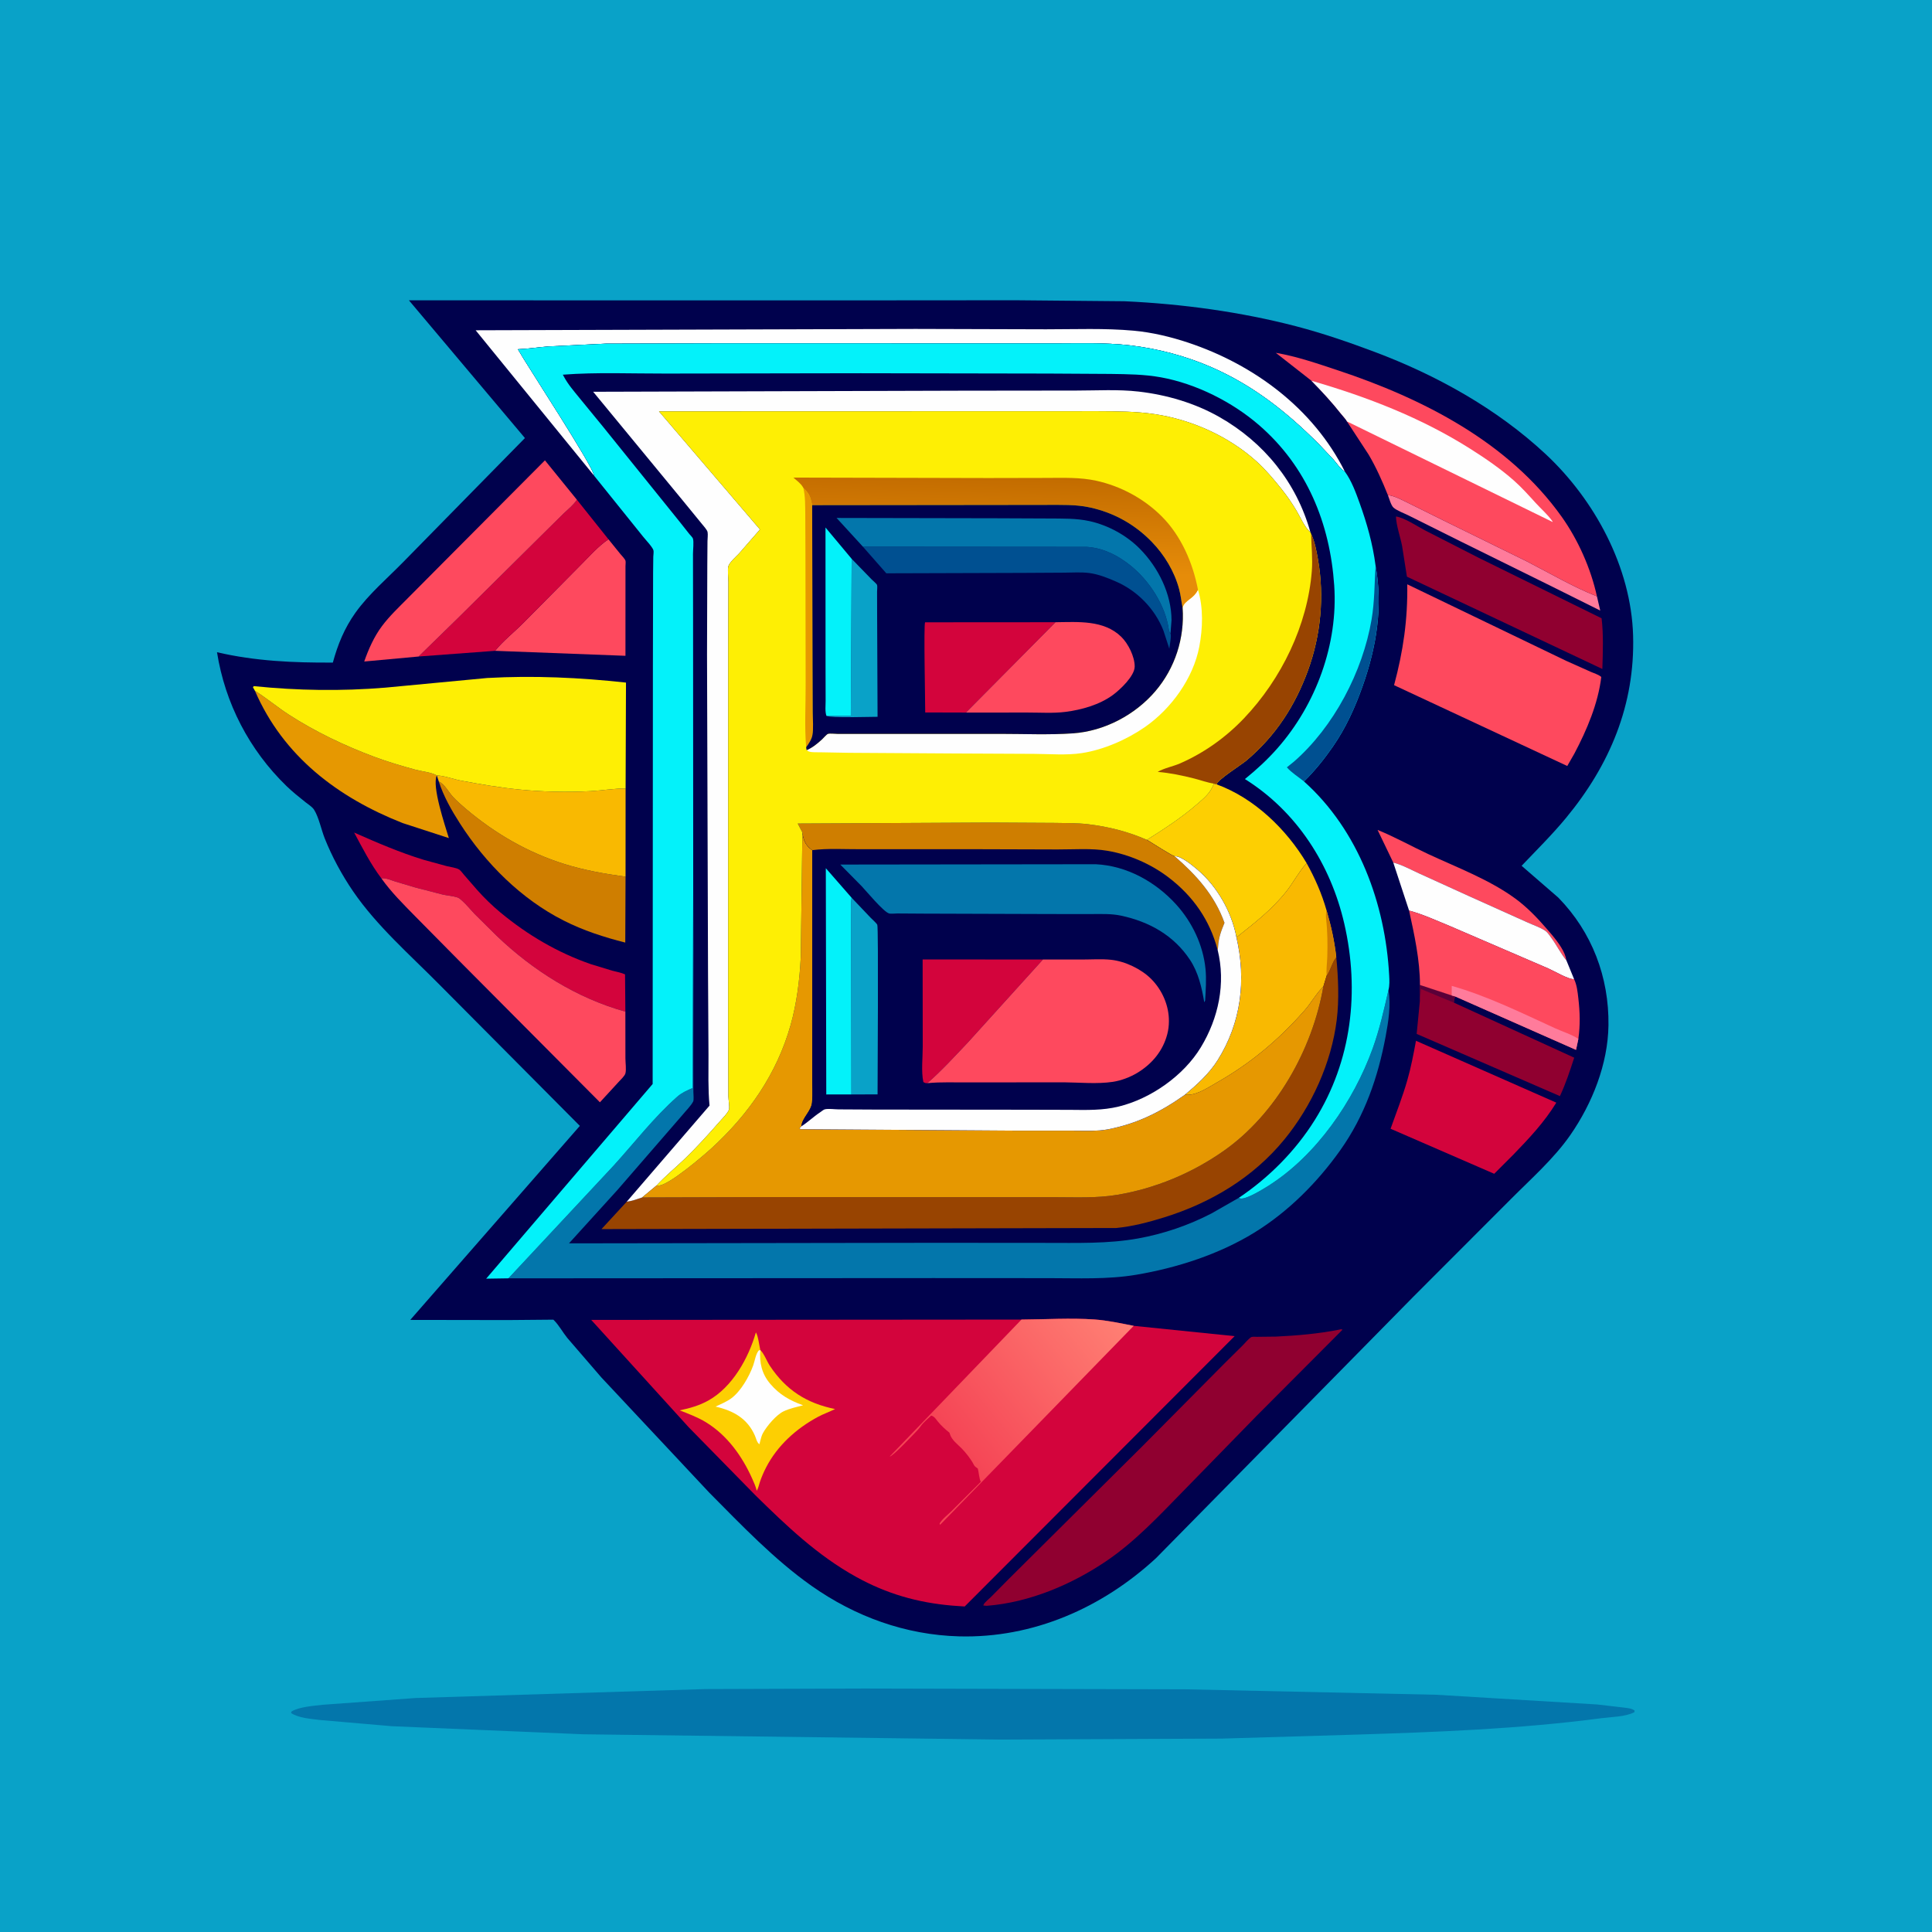 <svg version="1.1" xmlns="http://www.w3.org/2000/svg" style="display: block;" viewBox="0 0 2048 2048" width="1024" height="1024">
<defs>
	<linearGradient id="Gradient1" gradientUnits="userSpaceOnUse" x1="1006.78" y1="1529.26" x2="1181.87" y2="1387.34">
		<stop class="stop0" offset="0" stop-opacity="1" stop-color="rgb(245,68,85)"/>
		<stop class="stop1" offset="1" stop-opacity="1" stop-color="rgb(255,128,116)"/>
	</linearGradient>
	<linearGradient id="Gradient2" gradientUnits="userSpaceOnUse" x1="1054.8" y1="505.677" x2="1052.21" y2="604.928">
		<stop class="stop0" offset="0" stop-opacity="1" stop-color="rgb(195,108,0)"/>
		<stop class="stop1" offset="1" stop-opacity="1" stop-color="rgb(230,140,9)"/>
	</linearGradient>
</defs>
<path transform="translate(0,0)" fill="rgb(9,162,200)" d="M -0 -0 L 2048 0 L 2048 2048 L -0 2048 L -0 -0 z"/>
<path transform="translate(0,0)" fill="rgb(3,118,171)" d="M 747.724 1790.48 L 916.626 1789.91 L 1256.59 1790.73 L 1522.63 1796.52 L 1693 1806.81 L 1720.83 1810.04 C 1724.76 1810.59 1729.5 1810.8 1732.75 1813.25 L 1732.5 1815.01 C 1722.96 1820 1708.14 1819.97 1697.5 1821.37 C 1610.28 1832.87 1521.89 1836.14 1434.01 1838.87 L 1295.25 1842.99 L 1060.91 1844.04 L 618.5 1838.42 L 415.227 1829.84 L 339 1823.25 C 329.22 1821.97 316.901 1821.29 308.5 1815.89 L 309.062 1814.2 C 317.953 1809.1 332.256 1808.34 342.338 1807.12 L 440.5 1799.97 L 747.724 1790.48 z"/>
<path transform="translate(0,0)" fill="rgb(0,1,77)" d="M 433.477 318.35 L 885.844 318.415 L 1076.66 318.275 L 1191.91 319.334 C 1252.66 322.096 1315.13 330.525 1374 345.894 C 1402.2 353.257 1429.73 362.746 1457 372.973 C 1522.68 397.604 1586.7 433.175 1638.24 481.186 C 1690.5 529.875 1729.07 601.382 1731.15 673.624 C 1733.26 746.979 1706.51 810.827 1660.07 867.008 C 1645.41 884.743 1628.83 901.135 1612.97 917.793 L 1651.9 951.534 C 1687.66 988.134 1705.71 1035.91 1705.04 1086.81 C 1704.49 1127.95 1687.87 1169.66 1664.66 1203.12 C 1647.35 1228.08 1622.89 1249.66 1601.52 1271.15 L 1498.51 1374.28 L 1225.35 1651.78 C 1168.23 1704.45 1095 1736.7 1016.66 1734.61 C 960.009 1733.09 906.559 1713.72 860.309 1681.1 C 820.709 1653.17 785.817 1616.51 751.796 1582.2 L 637.479 1460.16 L 601.328 1418.23 C 596.58 1412.41 592.554 1404.79 587.297 1399.61 C 586.311 1398.64 586.729 1398.9 585.316 1398.91 L 538.137 1399.32 L 434.889 1399.16 L 614.653 1193.48 L 465.894 1043.81 C 434.74 1012.3 399.346 981.488 374.257 944.787 C 362.405 927.45 351.983 908.19 344.205 888.674 C 340.545 879.491 338.061 866.555 332.927 858.332 C 331.082 855.377 326.55 852.536 323.827 850.364 C 316.905 844.84 309.995 839.347 303.63 833.176 C 264.25 794.999 238.575 745.452 230.033 691.382 C 270.603 700.862 311.353 702.597 352.824 702.364 C 358.092 683.067 365.131 665.824 376.851 649.408 C 390.898 629.733 410.545 613.058 427.434 595.797 L 501.319 520.5 L 556.453 464.356 L 433.477 318.35 z"/>
<path transform="translate(0,0)" fill="rgb(255,123,155)" d="M 1471.2 524.792 C 1478.82 525.729 1486.8 530.33 1493.67 533.625 L 1529.56 551.418 L 1618.41 595.053 C 1642.85 607.564 1667.28 622.063 1692.82 632.16 L 1696.31 647.219 L 1645.7 622 L 1548.21 573.875 L 1493.31 546.502 C 1488.71 544.164 1481.1 541.463 1477.27 538.172 C 1474.51 535.796 1472.58 528.287 1471.2 524.792 z"/>
<path transform="translate(0,0)" fill="rgb(254,73,94)" d="M 1476.92 914.348 L 1460.28 879.763 C 1478.45 887.12 1495.94 896.948 1513.77 905.25 C 1544.4 919.511 1578.9 932.459 1606.26 952.5 C 1618.75 961.65 1629.48 972.821 1639.56 984.508 C 1646.35 992.381 1654.51 1001.64 1658.55 1011.32 C 1659.45 1013.45 1660.07 1015.77 1660.45 1018.05 C 1654.69 1011.13 1650.31 1002.17 1644.91 994.782 C 1643.03 992.211 1640.8 988.599 1638.18 986.756 C 1632.84 983.011 1625.27 980.614 1619.3 977.841 L 1557.28 949.967 L 1504.24 925.835 C 1495.55 921.893 1486.17 916.643 1476.92 914.348 z"/>
<path transform="translate(0,0)" fill="rgb(254,254,254)" d="M 1476.92 914.348 C 1486.17 916.643 1495.55 921.893 1504.24 925.835 L 1557.28 949.967 L 1619.3 977.841 C 1625.27 980.614 1632.84 983.011 1638.18 986.756 C 1640.8 988.599 1643.03 992.211 1644.91 994.782 C 1650.31 1002.17 1654.69 1011.13 1660.45 1018.05 L 1668.58 1037.87 C 1663.5 1038.76 1646.76 1028.96 1641.32 1026.62 L 1536.77 981.576 C 1522.6 975.804 1508.48 969.2 1493.68 965.242 L 1476.92 914.348 z"/>
<path transform="translate(0,0)" fill="rgb(144,0,48)" d="M 1505.23 1044.12 L 1517.03 1048.02 L 1538.88 1055.22 L 1542.46 1056.23 C 1541.8 1058.56 1541.22 1060.41 1541.19 1062.85 L 1668.73 1121.18 C 1664.17 1135.26 1659.84 1148.46 1653.58 1161.92 L 1501.72 1095.98 L 1505.13 1061.05 C 1504.63 1055.5 1505.11 1049.7 1505.23 1044.12 z"/>
<path transform="translate(0,0)" fill="rgb(90,0,57)" d="M 1505.23 1044.12 L 1517.03 1048.02 L 1538.88 1055.22 L 1542.46 1056.23 C 1541.8 1058.56 1541.22 1060.41 1541.19 1062.85 L 1506.3 1048.42 L 1505.13 1061.05 C 1504.63 1055.5 1505.11 1049.7 1505.23 1044.12 z"/>
<path transform="translate(0,0)" fill="rgb(211,4,60)" d="M 404.239 931.049 C 392.856 915.973 384.325 899.105 375.388 882.538 C 399.603 893.242 423.848 903.699 449.204 911.465 L 473.751 918.187 C 477.06 918.995 484.08 919.922 486.824 921.783 C 488.559 922.96 490.605 925.959 492.05 927.564 L 505.921 943.5 C 513.519 952.014 521.724 960.024 530.511 967.303 C 559.27 991.125 591.002 1009.8 626.365 1022.07 L 649 1028.96 C 653.467 1030.17 658.384 1030.94 662.582 1032.87 L 662.912 1072.4 C 611.354 1058.02 564.856 1028.74 526.493 991.999 L 503.15 968.861 C 498.638 964.157 494.529 958.915 489.638 954.604 C 488.194 953.331 486.666 951.885 484.809 951.287 C 480.03 949.748 474.42 949.41 469.461 948.329 L 440 940.712 L 418.719 934.367 C 413.709 932.83 409.644 930.674 404.239 931.049 z"/>
<path transform="translate(0,0)" fill="rgb(254,73,94)" d="M 645.003 571.688 L 657.557 587.199 C 658.987 588.969 662.352 592.291 663.034 594.352 C 663.44 595.579 663.033 598.785 663.033 600.143 L 663.029 614.844 L 663.01 695.176 L 524.808 689.899 C 533.322 679.313 545.07 670.135 554.725 660.388 L 615.417 599.084 C 624.552 590.039 634.273 578.763 645.003 571.688 z"/>
<path transform="translate(0,0)" fill="rgb(230,152,1)" d="M 270.259 732.312 L 270.998 732.768 C 282.889 740.265 293.994 749.661 305.912 757.381 C 334.204 775.708 365.298 790.5 396.852 802.291 C 410.993 807.575 425.681 811.91 440.245 815.876 C 447.314 817.802 456.761 818.473 463.056 821.993 C 457.572 833.361 471.767 875.032 475.809 888.42 L 426.827 872.487 C 358.038 845.369 300.266 801.62 270.259 732.312 z"/>
<path transform="translate(0,0)" fill="rgb(207,126,0)" d="M 465.155 828.472 C 471.529 831.431 475.502 839.719 480.322 844.88 C 484.511 849.366 489.237 853.503 493.918 857.47 C 524.708 883.558 559.755 903.892 598.387 915.934 C 619.614 922.551 641.127 926.33 663.106 929.308 L 662.808 999.168 C 640.107 993.43 618.435 986.411 597.483 975.809 C 552.552 953.074 514.733 915.247 487.652 873.014 C 478.615 858.921 470.344 844.452 465.155 828.472 z"/>
<path transform="translate(0,0)" fill="rgb(211,4,60)" d="M 611.515 529.701 L 645.003 571.688 C 634.273 578.763 624.552 590.039 615.417 599.084 L 554.725 660.388 C 545.07 670.135 533.322 679.313 524.808 689.899 L 443.72 695.933 L 486.339 654.3 L 574.256 567.233 L 597.37 544.372 C 602.224 539.734 607.882 535.372 611.515 529.701 z"/>
<path transform="translate(0,0)" fill="rgb(144,0,48)" d="M 1479.75 547.5 C 1488.97 548.794 1502.12 557.843 1510.4 562.126 L 1567.53 591.328 L 1697.77 655.431 C 1699.85 673.073 1699.1 691.411 1698.56 709.151 L 1491.39 611.293 L 1486.26 578.646 C 1484.35 568.863 1480.1 557.176 1479.75 547.5 z"/>
<path transform="translate(0,0)" fill="rgb(249,185,1)" d="M 463.056 821.993 C 471.519 822.376 480.146 825.877 488.518 827.466 C 508.745 831.305 529.522 834.825 550 836.888 C 574.954 839.402 601.113 839.999 626.186 838.64 C 638.49 837.973 650.862 835.794 663.169 835.789 L 663.106 929.308 C 641.127 926.33 619.614 922.551 598.387 915.934 C 559.755 903.892 524.708 883.558 493.918 857.47 C 489.237 853.503 484.511 849.366 480.322 844.88 C 475.502 839.719 471.529 831.431 465.155 828.472 L 463.056 821.993 z"/>
<path transform="translate(0,0)" fill="rgb(254,73,94)" d="M 1493.68 965.242 C 1508.48 969.2 1522.6 975.804 1536.77 981.576 L 1641.32 1026.62 C 1646.76 1028.96 1663.5 1038.76 1668.58 1037.87 C 1671.6 1044.16 1672.33 1051.48 1673.12 1058.34 C 1674.82 1073.27 1675.2 1086.29 1673.12 1101.26 L 1670.65 1112.9 L 1542.46 1056.23 L 1538.88 1055.22 L 1517.03 1048.02 L 1505.23 1044.12 C 1505.18 1017.75 1499.3 990.873 1493.68 965.242 z"/>
<path transform="translate(0,0)" fill="rgb(255,123,155)" d="M 1538.89 1045.08 C 1576.52 1055.74 1612.79 1073.65 1648.33 1089.94 C 1656.17 1093.54 1666.06 1096.5 1673.12 1101.26 L 1670.65 1112.9 L 1542.46 1056.23 L 1538.88 1055.22 L 1538.89 1045.08 z"/>
<path transform="translate(0,0)" fill="rgb(211,4,60)" d="M 1501 1103.26 L 1649.75 1168.85 C 1636.94 1189.75 1621.24 1206.35 1604.29 1223.89 L 1583.93 1244.27 L 1474.06 1196.52 C 1480.14 1179.44 1486.84 1162.45 1491.83 1145.02 C 1495.79 1131.25 1498.39 1117.34 1501 1103.26 z"/>
<path transform="translate(0,0)" fill="rgb(254,73,94)" d="M 443.72 695.933 L 386.098 701.233 C 390.588 688.23 396.57 674.825 404.849 663.76 C 412.902 652.997 422.827 643.659 432.259 634.122 L 472.346 593.786 L 577.655 487.98 L 611.515 529.701 C 607.882 535.372 602.224 539.734 597.37 544.372 L 574.256 567.233 L 486.339 654.3 L 443.72 695.933 z"/>
<path transform="translate(0,0)" fill="rgb(254,254,254)" d="M 629.608 504.063 L 504.208 350.109 L 970.483 348.673 L 1108.84 349.069 C 1139.66 349.081 1171.13 347.757 1201.85 350.551 C 1221.15 352.307 1241.03 357.062 1259.42 363.182 C 1329.26 386.43 1392.24 433.086 1425.66 499.978 L 1424.97 499.533 C 1420.43 496.405 1417.29 491.577 1413.74 487.424 L 1397.92 470.636 C 1364.07 436.843 1328.93 408.945 1284.86 389.545 C 1257.45 377.476 1227.26 369.498 1197.5 366.047 C 1170.77 362.948 1143.24 364.037 1116.36 364.023 L 994.526 363.984 L 770.553 363.923 L 642 364.295 L 581.734 367.217 C 570.83 368.052 559.903 369.835 548.981 370.226 C 558.56 387.226 630.315 496.521 629.608 504.063 z"/>
<path transform="translate(0,0)" fill="rgb(254,73,94)" d="M 404.239 931.049 C 409.644 930.674 413.709 932.83 418.719 934.367 L 440 940.712 L 469.461 948.329 C 474.42 949.41 480.03 949.748 484.809 951.287 C 486.666 951.885 488.194 953.331 489.638 954.604 C 494.529 958.915 498.638 964.157 503.15 968.861 L 526.493 991.999 C 564.856 1028.74 611.354 1058.02 662.912 1072.4 L 662.969 1121.83 C 662.973 1126.44 664.038 1133.61 662.983 1137.77 C 662.279 1140.54 657.763 1144.71 655.868 1146.79 L 635.94 1168.48 L 487.298 1019.06 L 440.055 971.238 C 427.471 958.398 414.678 945.754 404.239 931.049 z"/>
<path transform="translate(0,0)" fill="rgb(254,73,94)" d="M 1491.76 619.395 L 1660.12 700.474 L 1686.48 712.257 C 1689.92 713.769 1694.76 715.157 1697.44 717.643 C 1693.96 745.976 1682.17 773.736 1668.93 798.798 L 1661.36 811.993 L 1477.78 726.318 C 1487.51 690.084 1492.29 656.881 1491.76 619.395 z"/>
<path transform="translate(0,0)" fill="rgb(144,0,48)" d="M 1419.49 1409.5 C 1421.35 1409.01 1421.18 1408.82 1423.17 1409.5 L 1331.66 1501.29 L 1253.79 1581.13 C 1228.42 1607.04 1203.23 1634.08 1173.07 1654.57 C 1136.23 1679.6 1091.24 1698.67 1046.5 1702.18 C 1044.79 1702.23 1043.91 1702.17 1042.31 1701.82 L 1042.91 1700.5 C 1044.51 1697.9 1048.32 1695 1050.52 1692.8 L 1069.73 1673.38 L 1210.71 1533.31 L 1297.76 1445.54 L 1317.49 1425.99 C 1320.06 1423.44 1323.01 1419.7 1325.91 1417.64 C 1327.25 1416.69 1330.72 1417.08 1332.38 1417.09 L 1352.32 1416.86 C 1374.62 1415.8 1397.6 1413.84 1419.49 1409.5 z"/>
<path transform="translate(0,0)" fill="rgb(254,73,94)" d="M 1390.22 403.627 L 1352.42 374.007 C 1374.66 377.779 1396.92 385.505 1418.32 392.604 C 1508.26 422.451 1599.28 468.817 1655.42 547.742 C 1672.87 572.273 1686.38 602.678 1692.82 632.16 C 1667.28 622.063 1642.85 607.564 1618.41 595.053 L 1529.56 551.418 L 1493.67 533.625 C 1486.8 530.33 1478.82 525.729 1471.2 524.792 C 1465.29 510.069 1458.92 495.695 1450.87 482 L 1427.8 446.71 C 1427.58 445.425 1423.02 440.465 1421.92 439.068 C 1412.03 426.509 1401.41 415.027 1390.22 403.627 z"/>
<path transform="translate(0,0)" fill="rgb(254,254,254)" d="M 1390.22 403.627 C 1449.02 420.623 1506.41 442.781 1558.36 475.627 C 1574.49 485.825 1590.61 496.838 1604.91 509.5 C 1613.24 516.867 1620.54 525.106 1628.02 533.304 C 1633.53 539.355 1641.1 545.966 1645.64 552.605 L 1645.92 553.361 L 1427.8 446.71 C 1427.58 445.425 1423.02 440.465 1421.92 439.068 C 1412.03 426.509 1401.41 415.027 1390.22 403.627 z"/>
<path transform="translate(0,0)" fill="rgb(254,239,4)" d="M 270.259 732.312 L 268.119 728.5 L 269 727.324 C 315.592 732.075 361.812 732.761 408.5 728.925 L 516.469 718.698 C 566.017 715.948 614.294 718.214 663.573 723.569 L 663.169 835.789 C 650.862 835.794 638.49 837.973 626.186 838.64 C 601.113 839.999 574.954 839.402 550 836.888 C 529.522 834.825 508.745 831.305 488.518 827.466 C 480.146 825.877 471.519 822.376 463.056 821.993 C 456.761 818.473 447.314 817.802 440.245 815.876 C 425.681 811.91 410.993 807.575 396.852 802.291 C 365.298 790.5 334.204 775.708 305.912 757.381 C 293.994 749.661 282.889 740.265 270.998 732.768 L 270.259 732.312 z"/>
<path transform="translate(0,0)" fill="rgb(211,4,60)" d="M 1082.8 1398.79 C 1108.21 1398.63 1134.86 1396.93 1160.13 1398.69 C 1173.7 1399.63 1188.43 1402.83 1201.79 1405.44 L 1308.76 1416.37 L 1022.61 1702.95 L 1009.2 1702 C 972.488 1698.84 939.807 1689.44 907.5 1671.54 C 866.38 1648.76 833.817 1617.51 800.565 1584.87 L 730.021 1512.92 L 626.734 1399.16 L 1082.8 1398.79 z"/>
<path transform="translate(0,0)" fill="rgb(253,207,2)" d="M 797.3 1567.26 C 786.641 1543.53 770.825 1521.37 748.249 1507.59 C 739.543 1502.28 729.951 1498.74 720.489 1495.03 C 731.114 1492.84 741.327 1489.93 750.856 1484.62 C 776.417 1470.38 793.467 1439.64 801.272 1412.38 C 803.823 1416.71 804.728 1425.94 805.954 1431.06 C 809.929 1434.82 812.845 1442.9 816.032 1447.72 C 833.171 1473.6 855.107 1487.53 885.207 1493.64 C 879.224 1496.66 872.872 1498.81 866.974 1501.99 C 843.996 1514.41 824.05 1532.32 812.006 1555.72 C 809.517 1560.55 807.378 1565.55 805.608 1570.7 C 804.551 1573.77 803.889 1577.52 802.19 1580.25 C 801.072 1575.65 799.215 1571.57 797.3 1567.26 z"/>
<path transform="translate(0,0)" fill="rgb(254,254,254)" d="M 805.954 1431.06 C 804.832 1444.46 807.575 1456.42 816.432 1466.85 C 826.295 1478.46 837.119 1484.55 851.271 1489.66 C 844.498 1491.46 836.923 1493.04 830.595 1496.1 C 822.81 1499.87 813.048 1511.47 808.855 1518.95 C 807.437 1521.48 806.739 1524.22 806.014 1527 L 805 1530.99 C 802.127 1528.73 801.68 1525.13 800.279 1521.92 C 792.25 1503.53 777.323 1495.35 758.518 1491.06 C 763.902 1488.47 770.078 1485.99 774.921 1482.49 C 785.234 1475.04 794.202 1459.19 798.44 1447.34 C 800.125 1442.63 801.105 1435.32 804.248 1431.62 L 805.954 1431.06 z"/>
<path transform="translate(0,0)" fill="url(#Gradient1)" d="M 1082.8 1398.79 C 1108.21 1398.63 1134.86 1396.93 1160.13 1398.69 C 1173.7 1399.63 1188.43 1402.83 1201.79 1405.44 L 996.5 1616.42 L 996 1615 C 998.831 1610.07 1004.84 1605.67 1008.95 1601.56 L 1039.75 1570.75 C 1037.95 1567.99 1037.64 1560.5 1036.5 1556.71 C 1034.66 1555.41 1033.25 1554.64 1032.22 1552.58 C 1029.45 1547.02 1024 1540.1 1019.64 1535.63 C 1014.97 1530.85 1009.02 1526.72 1006.93 1520.2 L 1006.5 1518.74 C 1002.14 1515.28 997.482 1511.09 994.015 1506.72 C 992.028 1504.22 990.247 1501.24 987.053 1500.61 C 983.579 1503.96 979.085 1507.52 976.291 1511.41 C 975.038 1513.16 974 1514.59 972.494 1516.14 C 968.684 1520.05 946.382 1543.97 943.097 1544 L 1082.8 1398.79 z"/>
<path transform="translate(0,0)" fill="rgb(0,1,77)" d="M 629.608 504.063 C 630.315 496.521 558.56 387.226 548.981 370.226 C 559.903 369.835 570.83 368.052 581.734 367.217 L 642 364.295 L 770.553 363.923 L 994.526 363.984 L 1116.36 364.023 C 1143.24 364.037 1170.77 362.948 1197.5 366.047 C 1227.26 369.498 1257.45 377.476 1284.86 389.545 C 1328.93 408.945 1364.07 436.843 1397.92 470.636 L 1413.74 487.424 C 1417.29 491.577 1420.43 496.405 1424.97 499.533 L 1425.66 499.978 C 1432.68 509.66 1437.12 521.793 1441.16 533 C 1449.03 554.851 1455.16 576.479 1458.15 599.553 C 1466.05 643.084 1459.23 685.242 1444.69 726.601 C 1436.55 749.749 1426.72 771.536 1412.69 791.753 C 1403.65 804.78 1393.59 817.246 1382.3 828.381 C 1440.12 880.107 1468.53 958.094 1472.59 1034.01 C 1472.86 1039.09 1473.11 1044.55 1471.83 1049.51 C 1474.54 1065.5 1471.79 1082.83 1468.84 1098.65 C 1460.73 1142.05 1446.58 1182.84 1420.89 1219.08 C 1396.64 1253.29 1365.71 1284.39 1329.89 1306.47 C 1292.43 1329.56 1247.6 1344.02 1204.4 1351.3 C 1173.99 1356.42 1142.65 1354.89 1111.93 1354.89 L 989.596 1354.82 L 538.948 1355.08 L 515.374 1355.44 L 691.84 1149.08 L 692.106 704.245 L 692.315 607.34 L 692.507 590.135 C 692.546 588.265 693.129 584.959 692.664 583.316 C 691.657 579.762 684.121 571.961 681.65 568.783 L 629.608 504.063 z"/>
<path transform="translate(0,0)" fill="rgb(253,207,2)" d="M 1286.82 830.667 L 1289.69 831.451 C 1329.52 845.963 1363.74 879.042 1385.11 914.997 L 1384.38 915.793 C 1376.58 924.564 1370.95 935.601 1363.58 944.927 C 1348.3 964.264 1329.82 978.476 1310.67 993.675 C 1305.66 966.675 1290.06 939.415 1269.15 921.734 C 1264.18 917.533 1251.73 907.152 1245.23 907.689 C 1243.03 907.733 1219.67 892.528 1215.74 890.297 C 1233.86 878.828 1251.9 867.22 1268.16 853.153 C 1276.37 846.042 1282.87 841.092 1286.82 830.667 z"/>
<path transform="translate(0,0)" fill="rgb(249,185,1)" d="M 1385.11 914.997 C 1394.03 931.116 1401.07 947.151 1406.15 964.868 C 1411.01 981.539 1414.57 997.376 1416.51 1014.65 C 1411.66 1020.67 1410.65 1028.14 1406.33 1034.16 L 1402.8 1045.82 L 1402.1 1046.5 C 1394.76 1053.89 1389.62 1063.47 1382.67 1071.34 C 1355.58 1102.05 1326.16 1126.82 1290.51 1147.19 C 1281.69 1152.22 1269.71 1160.41 1259.26 1160.55 L 1256.02 1160.47 C 1268.86 1149.74 1281.64 1138.21 1290.63 1123.97 C 1315.72 1084.23 1321.16 1038.87 1310.67 993.675 C 1329.82 978.476 1348.3 964.264 1363.58 944.927 C 1370.95 935.601 1376.58 924.564 1384.38 915.793 L 1385.11 914.997 z"/>
<path transform="translate(0,0)" fill="rgb(207,126,0)" d="M 1406.15 964.868 C 1411.01 981.539 1414.57 997.376 1416.51 1014.65 C 1411.66 1020.67 1410.65 1028.14 1406.33 1034.16 C 1405.73 1027.54 1406.79 1020.59 1406.98 1013.93 C 1407.36 1000.69 1407.25 987.482 1405.75 974.322 C 1405.38 971.052 1405.54 968.114 1406.15 964.868 z"/>
<path transform="translate(0,0)" fill="rgb(152,68,1)" d="M 1416.51 1014.65 C 1418.63 1036 1419.65 1059.87 1416.99 1081.16 C 1411.3 1126.88 1390.54 1172.35 1361.5 1207.87 C 1328.4 1248.35 1283.41 1275.16 1233.86 1290.53 C 1217.43 1295.63 1200.65 1300.05 1183.49 1301.71 L 637.614 1302.91 L 664.325 1273.89 C 669.991 1273.15 675.251 1271.18 680.643 1269.37 L 806.798 1268.99 L 1029.78 1269.07 L 1117.54 1269.1 C 1139.8 1269.11 1162.44 1270.25 1184.47 1266.55 C 1224.73 1259.79 1263.42 1243.63 1296.83 1220.24 C 1352.72 1181.1 1391.22 1112.48 1402.8 1045.82 L 1406.33 1034.16 C 1410.65 1028.14 1411.66 1020.67 1416.51 1014.65 z"/>
<path transform="translate(0,0)" fill="rgb(254,254,254)" d="M 664.325 1273.89 L 752.132 1171.98 C 750.44 1154.21 751.091 1136.03 751.033 1118.18 L 750.537 1032.15 L 749.474 693.73 L 749.77 598.64 L 749.958 573.838 C 749.983 570.962 750.569 566.748 750.052 563.984 C 749.612 561.629 745.208 556.828 743.605 554.84 L 723.463 530.203 L 628.793 415.293 L 1019.92 414.146 L 1140.5 414.009 C 1162.41 414.012 1185.25 412.574 1207 415.084 C 1236.73 418.516 1266.6 427.253 1292.65 442.071 C 1339.97 468.984 1374.36 511.456 1389.05 564.082 L 1387.86 562.998 C 1382.5 557.927 1378.16 547.72 1374.28 541.254 C 1369.4 533.13 1364.18 525.487 1358.24 518.095 C 1350.28 508.19 1341.85 498.048 1332.43 489.502 C 1302.78 462.628 1263.42 444.877 1224 438.985 C 1203.97 435.99 1184.05 436.001 1163.86 435.89 L 698.535 436.031 L 805.615 561.25 L 783.663 586.458 C 780.344 590.074 773.778 595.594 772.169 599.951 C 770.994 603.132 772.125 613.194 772.113 617.045 L 771.93 684.52 L 771.879 1088.69 L 772.082 1162.02 C 772.11 1165.58 773.595 1173.24 772.723 1176.25 C 771.731 1179.67 765.117 1186.34 762.523 1189.3 C 750.822 1202.66 738.705 1216.07 725.909 1228.39 C 716.084 1237.86 705.319 1246.59 696.057 1256.59 L 680.643 1269.37 C 675.251 1271.18 669.991 1273.15 664.325 1273.89 z"/>
<path transform="translate(0,0)" fill="rgb(3,118,171)" d="M 734.837 940.814 L 735.093 1007.31 L 734.949 1122.5 L 735.006 1157.39 C 735.01 1159.45 735.68 1165.92 734.791 1167.65 C 732.37 1172.34 726.805 1177.73 723.427 1181.92 L 654.572 1261.36 L 603.143 1318.01 L 992.434 1317.43 L 1108.71 1317.52 C 1141.39 1317.47 1174.19 1318.63 1206.5 1312.8 C 1233.45 1307.94 1260 1298.87 1284.3 1286.26 L 1313.25 1269.72 C 1313.93 1270.08 1314.37 1270.4 1315.15 1270.5 C 1321.57 1271.3 1338.92 1260.53 1344.5 1257.01 C 1395.43 1224.87 1434.96 1167.18 1455.13 1111.31 C 1462.41 1091.13 1467.08 1070.38 1471.83 1049.51 C 1474.54 1065.5 1471.79 1082.83 1468.84 1098.65 C 1460.73 1142.05 1446.58 1182.84 1420.89 1219.08 C 1396.64 1253.29 1365.71 1284.39 1329.89 1306.47 C 1292.43 1329.56 1247.6 1344.02 1204.4 1351.3 C 1173.99 1356.42 1142.65 1354.89 1111.93 1354.89 L 989.596 1354.82 L 538.948 1355.08 L 650.493 1235.57 C 672.749 1211.14 693.093 1184.42 717.96 1162.5 C 722.713 1158.31 728.288 1155.88 734.053 1153.39 L 734.837 940.814 z"/>
<path transform="translate(0,0)" fill="rgb(230,152,1)" d="M 850.571 882.434 C 851.655 890.175 853.517 895.737 860.202 900.614 L 861.073 901.207 L 861.071 1081.98 L 860.979 1140.31 C 860.951 1149.57 861.613 1159.33 860.843 1168.5 C 860.047 1177.97 850.084 1185.02 849.548 1193.92 L 847.57 1196 L 848.5 1196.99 L 1081 1198.57 L 1138.38 1198.57 C 1150.2 1198.54 1163.12 1199.34 1174.75 1197.07 C 1205.78 1191 1230.42 1178.61 1256.02 1160.47 L 1259.26 1160.55 C 1269.71 1160.41 1281.69 1152.22 1290.51 1147.19 C 1326.16 1126.82 1355.58 1102.05 1382.67 1071.34 C 1389.62 1063.47 1394.76 1053.89 1402.1 1046.5 L 1402.8 1045.82 C 1391.22 1112.48 1352.72 1181.1 1296.83 1220.24 C 1263.42 1243.63 1224.73 1259.79 1184.47 1266.55 C 1162.44 1270.25 1139.8 1269.11 1117.54 1269.1 L 1029.78 1269.07 L 806.798 1268.99 L 680.643 1269.37 L 696.057 1256.59 L 697.56 1256.77 C 707.988 1257.44 745.642 1225.07 754.155 1217.28 C 793.589 1181.17 823.465 1138.37 838.108 1086.52 C 844.616 1063.47 847.728 1038.19 848.864 1014.29 L 850.571 882.434 z"/>
<path transform="translate(0,0)" fill="rgb(3,242,250)" d="M 629.608 504.063 C 630.315 496.521 558.56 387.226 548.981 370.226 C 559.903 369.835 570.83 368.052 581.734 367.217 L 642 364.295 L 770.553 363.923 L 994.526 363.984 L 1116.36 364.023 C 1143.24 364.037 1170.77 362.948 1197.5 366.047 C 1227.26 369.498 1257.45 377.476 1284.86 389.545 C 1328.93 408.945 1364.07 436.843 1397.92 470.636 L 1413.74 487.424 C 1417.29 491.577 1420.43 496.405 1424.97 499.533 L 1425.66 499.978 C 1432.68 509.66 1437.12 521.793 1441.16 533 C 1449.03 554.851 1455.16 576.479 1458.15 599.553 C 1466.05 643.084 1459.23 685.242 1444.69 726.601 C 1436.55 749.749 1426.72 771.536 1412.69 791.753 C 1403.65 804.78 1393.59 817.246 1382.3 828.381 C 1440.12 880.107 1468.53 958.094 1472.59 1034.01 C 1472.86 1039.09 1473.11 1044.55 1471.83 1049.51 C 1467.08 1070.38 1462.41 1091.13 1455.13 1111.31 C 1434.96 1167.18 1395.43 1224.87 1344.5 1257.01 C 1338.92 1260.53 1321.57 1271.3 1315.15 1270.5 C 1314.37 1270.4 1313.93 1270.08 1313.25 1269.72 C 1345.28 1248.16 1373.3 1219.97 1393.78 1187.18 C 1433.02 1124.39 1441.39 1050.39 1424.99 979.08 C 1410.57 916.407 1374.56 860.188 1319.66 825.834 C 1332.12 815.756 1343.66 805.121 1354.24 793.082 C 1395.08 746.613 1418.52 682.717 1414.33 620.701 C 1409.88 554.79 1385.31 494.469 1334.55 450.572 C 1306.14 426.007 1267.83 406.736 1230.74 400.002 C 1212.96 396.773 1195.43 396.652 1177.42 396.384 L 1111.71 395.998 L 912.487 395.645 L 705.612 395.999 C 669.581 396.101 632.547 394.427 596.647 397.184 L 597.07 397.999 L 597.805 399.338 C 602.21 407.553 608.361 414.598 614.219 421.803 L 639.544 452.722 L 720.303 552.898 L 730.75 566.099 C 731.649 567.228 734.112 569.582 734.519 570.829 C 735.659 574.318 734.58 583.197 734.594 587.164 L 734.685 647.482 L 734.837 940.814 L 734.053 1153.39 C 728.288 1155.88 722.713 1158.31 717.96 1162.5 C 693.093 1184.42 672.749 1211.14 650.493 1235.57 L 538.948 1355.08 L 515.374 1355.44 L 691.84 1149.08 L 692.106 704.245 L 692.315 607.34 L 692.507 590.135 C 692.546 588.265 693.129 584.959 692.664 583.316 C 691.657 579.762 684.121 571.961 681.65 568.783 L 629.608 504.063 z"/>
<path transform="translate(0,0)" fill="rgb(0,80,145)" d="M 1458.15 599.553 C 1466.05 643.084 1459.23 685.242 1444.69 726.601 C 1436.55 749.749 1426.72 771.536 1412.69 791.753 C 1403.65 804.78 1393.59 817.246 1382.3 828.381 C 1376.49 823.655 1368.94 818.981 1364.12 813.405 L 1371.48 807.5 C 1413.91 770.529 1444.59 711.873 1453.95 656.561 C 1457.15 637.617 1456.97 618.657 1458.15 599.553 z"/>
<path transform="translate(0,0)" fill="rgb(0,1,77)" d="M 850.571 882.434 L 845.632 872.984 L 1050.04 871.929 L 1117.92 872.313 C 1129.58 872.529 1141.79 872.313 1153.36 873.697 C 1175.06 876.291 1195.73 881.49 1215.74 890.297 C 1219.67 892.528 1243.03 907.733 1245.23 907.689 C 1251.73 907.152 1264.18 917.533 1269.15 921.734 C 1290.06 939.415 1305.66 966.675 1310.67 993.675 C 1321.16 1038.87 1315.72 1084.23 1290.63 1123.97 C 1281.64 1138.21 1268.86 1149.74 1256.02 1160.47 C 1230.42 1178.61 1205.78 1191 1174.75 1197.07 C 1163.12 1199.34 1150.2 1198.54 1138.38 1198.57 L 1081 1198.57 L 848.5 1196.99 L 847.57 1196 L 849.548 1193.92 C 850.084 1185.02 860.047 1177.97 860.843 1168.5 C 861.613 1159.33 860.951 1149.57 860.979 1140.31 L 861.071 1081.98 L 861.073 901.207 L 860.202 900.614 C 853.517 895.737 851.655 890.175 850.571 882.434 z"/>
<path transform="translate(0,0)" fill="rgb(9,162,200)" d="M 902.695 951.581 L 923.022 972.959 C 924.74 974.794 928.941 978.259 929.978 980.379 C 931.329 983.144 930.255 1143.85 930.26 1160.1 L 902.514 1160.15 L 902.281 1019.49 L 902.179 976.499 C 902.146 968.302 901.576 959.707 902.695 951.581 z"/>
<path transform="translate(0,0)" fill="rgb(3,242,250)" d="M 902.514 1160.15 L 875.88 1160.18 L 875.402 920.339 L 902.695 951.581 C 901.576 959.707 902.146 968.302 902.179 976.499 L 902.281 1019.49 L 902.514 1160.15 z"/>
<path transform="translate(0,0)" fill="rgb(211,4,60)" d="M 983.031 1148.22 C 980.935 1148.16 980.684 1148.15 978.791 1147 C 976.369 1135.65 978.159 1121.07 978.138 1109.21 L 978.028 1017.04 L 1105.56 1017.14 L 1026.28 1104.76 C 1012.19 1119.62 998.464 1134.72 983.031 1148.22 z"/>
<path transform="translate(0,0)" fill="rgb(207,126,0)" d="M 850.571 882.434 L 845.632 872.984 L 1050.04 871.929 L 1117.92 872.313 C 1129.58 872.529 1141.79 872.313 1153.36 873.697 C 1175.06 876.291 1195.73 881.49 1215.74 890.297 C 1219.67 892.528 1243.03 907.733 1245.23 907.689 C 1268.23 927.65 1287.62 949.117 1298.01 978.215 C 1294.43 987.044 1291.84 993.731 1291.24 1003.3 C 1291.11 1005.44 1291.21 1004.52 1290.74 1006.86 C 1282.38 975.291 1264.87 950.158 1238.96 930.276 C 1220.36 916.012 1197.2 905.869 1174.1 901.897 C 1157.26 899.002 1138.13 900.522 1121 900.454 L 1026.22 900.172 L 912.7 900.209 C 895.96 900.331 877.586 899.063 861.073 901.207 L 860.202 900.614 C 853.517 895.737 851.655 890.175 850.571 882.434 z"/>
<path transform="translate(0,0)" fill="rgb(254,254,254)" d="M 1245.23 907.689 C 1251.73 907.152 1264.18 917.533 1269.15 921.734 C 1290.06 939.415 1305.66 966.675 1310.67 993.675 C 1321.16 1038.87 1315.72 1084.23 1290.63 1123.97 C 1281.64 1138.21 1268.86 1149.74 1256.02 1160.47 C 1230.42 1178.61 1205.78 1191 1174.75 1197.07 C 1163.12 1199.34 1150.2 1198.54 1138.38 1198.57 L 1081 1198.57 L 848.5 1196.99 L 847.57 1196 L 849.548 1193.92 C 856.467 1189.53 862.533 1183.57 869.482 1179.01 C 870.571 1178.3 873.011 1176.26 874.215 1175.96 C 878.242 1174.97 884.67 1175.96 888.969 1175.99 L 927.605 1176.2 L 1086.09 1176.36 L 1134.38 1176.48 C 1151.99 1176.64 1168.73 1177.2 1186 1172.96 C 1219.93 1164.65 1254.73 1140.22 1272.9 1110.26 C 1291.67 1079.31 1299.54 1042.53 1290.74 1006.86 C 1291.21 1004.52 1291.11 1005.44 1291.24 1003.3 C 1291.84 993.731 1294.43 987.044 1298.01 978.215 C 1287.62 949.117 1268.23 927.65 1245.23 907.689 z"/>
<path transform="translate(0,0)" fill="rgb(3,118,171)" d="M 890.756 916.463 L 1161.47 916.121 C 1194.5 917.698 1225.12 934.811 1246.98 959 C 1263.78 977.601 1275.3 1001.79 1277.85 1026.76 C 1279 1038 1278.13 1049.25 1277.51 1060.5 L 1276.59 1062.52 C 1273.95 1046.86 1270.32 1030.87 1261.42 1017.44 C 1244.18 991.413 1218.12 976.959 1188.19 970.598 C 1178.19 968.473 1168.08 968.935 1157.91 968.931 L 1116.37 968.92 L 979.51 968.488 L 951.18 968.304 C 948.981 968.294 944.373 968.868 942.382 968.266 C 936.482 966.481 918.244 944.533 913.377 939.369 L 890.756 916.463 z"/>
<path transform="translate(0,0)" fill="rgb(254,73,94)" d="M 1105.56 1017.14 L 1147.39 1017.13 C 1157.39 1017.13 1167.93 1016.36 1177.86 1017.43 C 1192.72 1019.04 1209.84 1027.17 1220.44 1037.87 C 1232.1 1049.65 1239.26 1066.1 1239.09 1082.68 C 1239.05 1087.45 1238.57 1091.56 1237.38 1096.2 C 1232.84 1113.93 1221.14 1127.91 1205.5 1137.33 C 1197.97 1141.86 1188.47 1145.45 1179.77 1146.78 C 1163.22 1149.3 1144.29 1147.43 1127.51 1147.29 L 1027.64 1147.4 C 1013.04 1147.56 997.526 1146.72 983.031 1148.22 C 998.464 1134.72 1012.19 1119.62 1026.28 1104.76 L 1105.56 1017.14 z"/>
<path transform="translate(0,0)" fill="rgb(254,239,4)" d="M 696.057 1256.59 C 705.319 1246.59 716.084 1237.86 725.909 1228.39 C 738.705 1216.07 750.822 1202.66 762.523 1189.3 C 765.117 1186.34 771.731 1179.67 772.723 1176.25 C 773.595 1173.24 772.11 1165.58 772.082 1162.02 L 771.879 1088.69 L 771.93 684.52 L 772.113 617.045 C 772.125 613.194 770.994 603.132 772.169 599.951 C 773.778 595.594 780.344 590.074 783.663 586.458 L 805.615 561.25 L 698.535 436.031 L 1163.86 435.89 C 1184.05 436.001 1203.97 435.99 1224 438.985 C 1263.42 444.877 1302.78 462.628 1332.43 489.502 C 1341.85 498.048 1350.28 508.19 1358.24 518.095 C 1364.18 525.487 1369.4 533.13 1374.28 541.254 C 1378.16 547.72 1382.5 557.927 1387.86 562.998 L 1389.05 564.082 L 1389.81 565.839 C 1393.79 574.422 1395.47 583.754 1397.1 593 C 1404.04 632.152 1400.11 673.444 1386.5 710.734 C 1372.69 748.563 1352.04 780.242 1321.11 806.313 C 1316.11 810.526 1290.09 827.017 1289.69 831.451 L 1286.82 830.667 C 1282.87 841.092 1276.37 846.042 1268.16 853.153 C 1251.9 867.22 1233.86 878.828 1215.74 890.297 C 1195.73 881.49 1175.06 876.291 1153.36 873.697 C 1141.79 872.313 1129.58 872.529 1117.92 872.313 L 1050.04 871.929 L 845.632 872.984 L 850.571 882.434 L 848.864 1014.29 C 847.728 1038.19 844.616 1063.47 838.108 1086.52 C 823.465 1138.37 793.589 1181.17 754.155 1217.28 C 745.642 1225.07 707.988 1257.44 697.56 1256.77 L 696.057 1256.59 z"/>
<path transform="translate(0,0)" fill="rgb(230,152,1)" d="M 851.605 517.252 C 856.156 521.54 858.458 524.916 859.828 531 L 860.921 535.469 L 861.316 705.73 L 861.504 755.068 C 861.526 762.711 862.517 771.967 861.129 779.441 C 860.295 783.935 857.239 788.376 854.574 792.019 C 852.7 770.4 854.113 747.655 854.016 725.897 L 853.815 589.113 L 853.634 546 C 853.504 536.471 853.775 526.574 851.605 517.252 z"/>
<path transform="translate(0,0)" fill="rgb(152,68,1)" d="M 1389.81 565.839 C 1393.79 574.422 1395.47 583.754 1397.1 593 C 1404.04 632.152 1400.11 673.444 1386.5 710.734 C 1372.69 748.563 1352.04 780.242 1321.11 806.313 C 1316.11 810.526 1290.09 827.017 1289.69 831.451 L 1286.82 830.667 C 1279.97 829.691 1272.79 826.998 1266.03 825.285 C 1253.17 822.026 1240.41 819.354 1227.18 818.234 C 1234.03 814.166 1243.55 812.466 1251.01 809.193 C 1276.58 797.985 1299.54 781.569 1318.78 761.332 C 1358.35 719.717 1386.08 662.821 1390.58 605.312 C 1391.61 592.128 1390.11 579.014 1389.81 565.839 z"/>
<path transform="translate(0,0)" fill="rgb(254,254,254)" d="M 1269.92 625.223 C 1275.71 644.23 1274.99 666.145 1271.3 685.5 C 1264.89 719.163 1241.41 751.439 1213.57 770.768 C 1194.58 783.956 1169.79 794.818 1146.77 798.323 C 1130.62 800.781 1112.66 799.231 1096.29 799.124 L 1008.89 798.696 L 899.888 798.007 L 869.881 797.458 C 866.405 797.322 861.309 797.719 858 796.789 C 856.531 796.376 856.203 795.983 855.149 795.147 C 861.254 792.607 866.555 788.184 871.394 783.774 C 872.675 782.607 876.213 778.449 877.621 777.954 C 879.659 777.238 885.279 777.955 887.789 777.955 L 920.009 777.956 L 1059.96 777.943 C 1085.63 777.94 1111.89 779.156 1137.48 777.375 C 1170.63 775.068 1203.16 757.904 1224.67 732.761 C 1245.58 708.322 1255.87 676.352 1253.6 644.371 C 1254.42 640.069 1257.83 637.657 1261.12 635.103 C 1265.18 631.951 1267.51 629.851 1269.92 625.223 z"/>
<path transform="translate(0,0)" fill="url(#Gradient2)" d="M 851.605 517.252 L 850.795 515.876 C 848.545 512.243 844.215 509.1 841.024 506.253 L 1047.54 506.741 L 1109.43 506.61 C 1127.09 506.568 1144.88 505.81 1162.23 509.634 C 1188.12 515.339 1212.66 528.599 1231.4 547.31 C 1252.08 567.963 1264.52 596.817 1269.92 625.223 C 1267.51 629.851 1265.18 631.951 1261.12 635.103 C 1257.83 637.657 1254.42 640.069 1253.6 644.371 C 1252.32 637.714 1251.71 631.086 1249.94 624.5 C 1244.9 605.703 1234.3 588.095 1220.8 574.227 C 1202.85 555.785 1180.84 543.496 1155.61 537.945 C 1140.3 534.575 1124.43 535.219 1108.84 535.188 L 1050.8 535.262 L 860.921 535.469 L 859.828 531 C 858.458 524.916 856.156 521.54 851.605 517.252 z"/>
<path transform="translate(0,0)" fill="rgb(0,1,77)" d="M 860.921 535.469 L 1050.8 535.262 L 1108.84 535.188 C 1124.43 535.219 1140.3 534.575 1155.61 537.945 C 1180.84 543.496 1202.85 555.785 1220.8 574.227 C 1234.3 588.095 1244.9 605.703 1249.94 624.5 C 1251.71 631.086 1252.32 637.714 1253.6 644.371 C 1255.87 676.352 1245.58 708.322 1224.67 732.761 C 1203.16 757.904 1170.63 775.068 1137.48 777.375 C 1111.89 779.156 1085.63 777.94 1059.96 777.943 L 920.009 777.956 L 887.789 777.955 C 885.279 777.955 879.659 777.238 877.621 777.954 C 876.213 778.449 872.675 782.607 871.394 783.774 C 866.555 788.184 861.254 792.607 855.149 795.147 C 854.743 794.371 854.702 792.901 854.574 792.019 C 857.239 788.376 860.295 783.935 861.129 779.441 C 862.517 771.967 861.526 762.711 861.504 755.068 L 861.316 705.73 L 860.921 535.469 z"/>
<path transform="translate(0,0)" fill="rgb(9,162,200)" d="M 902.791 592.371 L 923.93 614.148 C 924.988 615.234 929.295 618.835 929.718 620.085 C 930.218 621.559 929.73 625.351 929.734 627.143 L 929.787 649.686 L 930.252 759.837 C 922.046 759.802 880.634 761.277 876.065 758.854 L 901.899 758.78 L 902.791 592.371 z"/>
<path transform="translate(0,0)" fill="rgb(3,242,250)" d="M 876.065 758.854 C 874.41 754.337 875.219 747.642 875.204 742.8 L 875.115 705.795 L 875.058 559.187 L 902.791 592.371 L 901.899 758.78 L 876.065 758.854 z"/>
<path transform="translate(0,0)" fill="rgb(0,80,145)" d="M 914.736 579.532 L 1152 579.718 L 1153.85 579.871 C 1170.63 581.364 1185.68 589.214 1198.59 599.654 C 1218.55 615.809 1235.35 641.712 1238.99 667.361 C 1239.25 669.168 1239.7 669.863 1240.79 671.266 C 1241.91 674.573 1239.93 683.83 1239.53 687.652 L 1233.33 668.566 C 1224.37 645.516 1205.68 626.328 1183 616.472 C 1174.04 612.58 1164.49 608.714 1154.74 607.438 C 1146.15 606.316 1136.94 606.996 1128.28 607.042 L 1083.97 607.296 L 939.532 607.741 L 914.736 579.532 z"/>
<path transform="translate(0,0)" fill="rgb(211,4,60)" d="M 1023.95 755.341 L 980.76 755.226 C 980.79 742.298 979.048 662.461 980.629 659.666 L 1118.93 659.574 L 1023.95 755.341 z"/>
<path transform="translate(0,0)" fill="rgb(3,118,171)" d="M 914.736 579.532 L 886.814 549.046 L 1057.14 549.381 L 1111.89 549.617 C 1126.3 549.754 1140.92 549.305 1155.06 552.442 C 1174.77 556.813 1194.16 567.431 1208.37 581.816 C 1227.72 601.413 1241.86 629.579 1241.85 657.5 L 1240.79 671.266 C 1239.7 669.863 1239.25 669.168 1238.99 667.361 C 1235.35 641.712 1218.55 615.809 1198.59 599.654 C 1185.68 589.214 1170.63 581.364 1153.85 579.871 L 1152 579.718 L 914.736 579.532 z"/>
<path transform="translate(0,0)" fill="rgb(254,73,94)" d="M 1118.93 659.574 C 1142.63 659.356 1170.19 656.938 1188.68 675.146 C 1195.98 682.326 1202.84 696.037 1202.82 706.505 C 1202.8 716.652 1187.23 731.179 1179.73 736.687 C 1165.51 747.126 1146.51 752.475 1129.19 754.649 C 1116.41 756.254 1102.59 755.308 1089.69 755.326 L 1023.95 755.341 L 1118.93 659.574 z"/>
</svg>